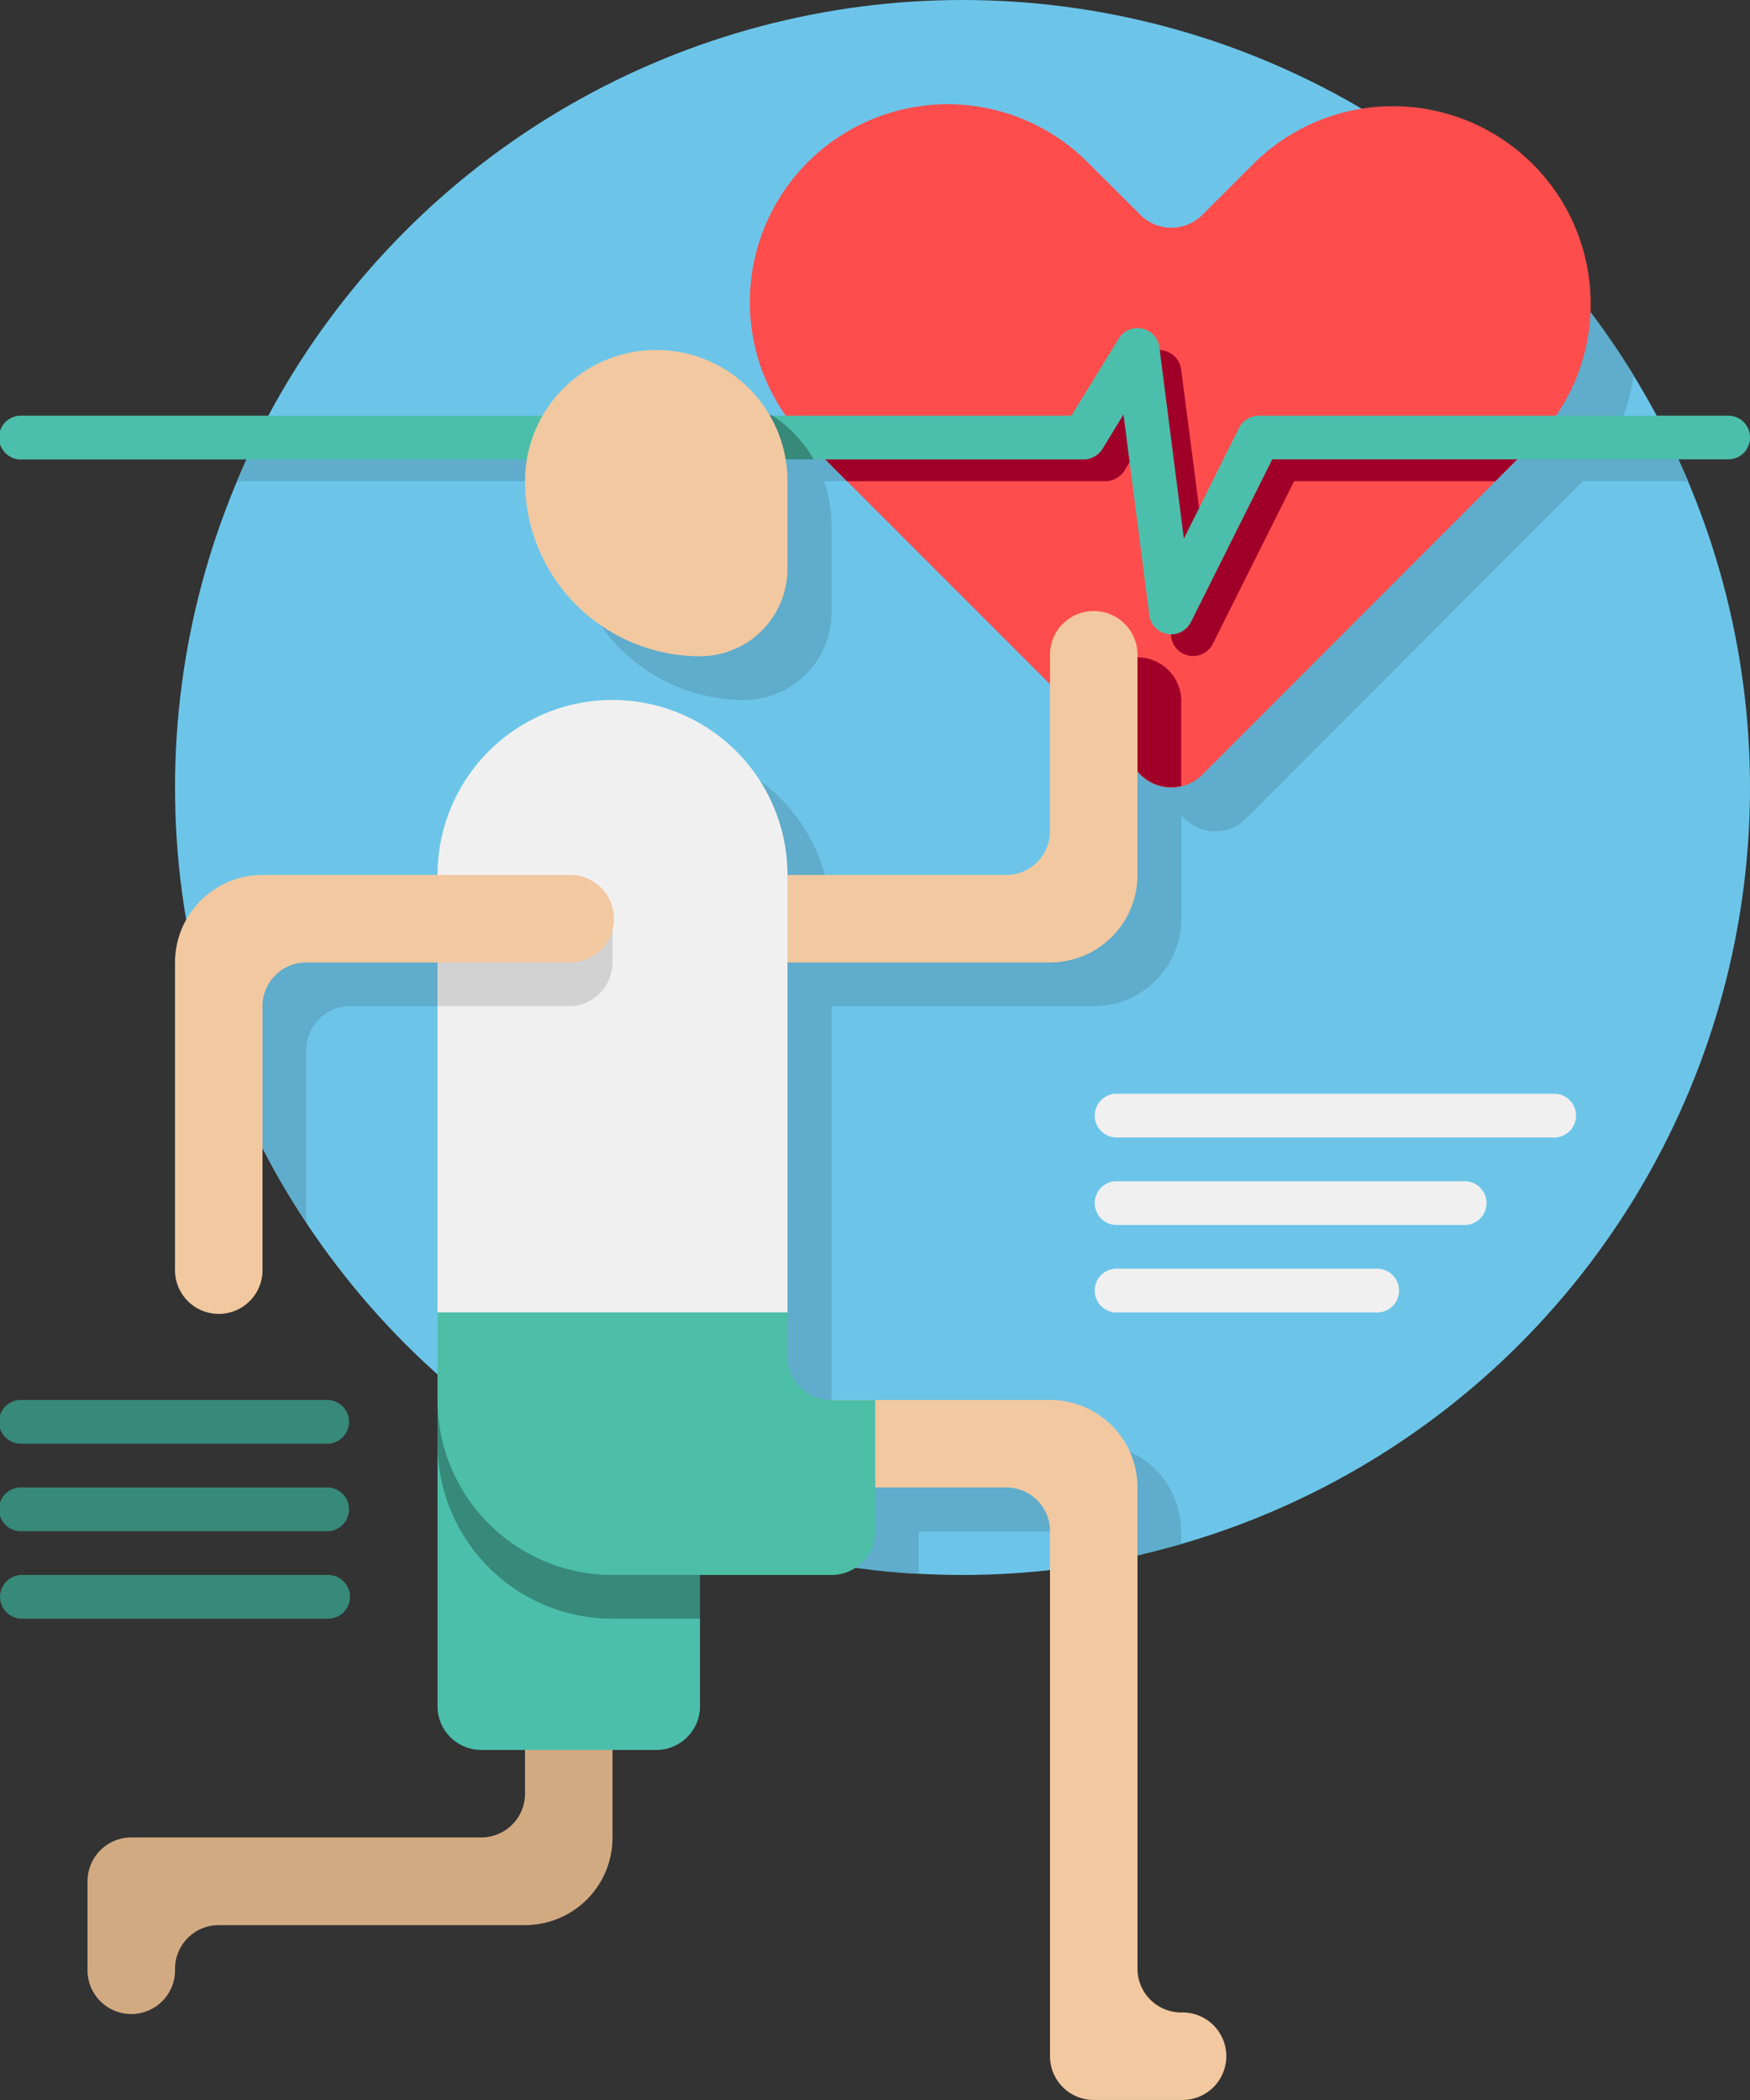 <svg xmlns="http://www.w3.org/2000/svg" id="Ebene_2" data-name="Ebene 2" viewBox="0 0 373.85 448.62"><rect x="0" y="0" width="373.85" height="448.62" fill="#333333" stroke="none"/><defs><style>.cls-1{fill:#6cc5e9;}.cls-2{fill:#5faccc;}.cls-3{fill:#ff4d4d;}.cls-4{fill:#a00028;}.cls-5{fill:#4cbfac;}.cls-6{fill:#378979;}.cls-7{fill:#f2c8a0;}.cls-8{fill:#f0f0f0;}.cls-9{fill:#d2d2d2;}.cls-10{fill:#d2aa82;}.cls-11{fill:#4cbfa6;}</style></defs><circle class="cls-1" cx="205.62" cy="168.23" r="168.23"></circle><path class="cls-2" d="M423,125.89H338.83l-17.38,34.77a4.72,4.72,0,0,1-8.88-1.49l-5.51-42.9-4.49,7.38a4.87,4.87,0,0,1-4,2.24H113c1.31-3.18,2.71-6.26,4.3-9.34h178.6L306,100.1a4.73,4.73,0,0,1,8.69,1.87L320,142.81l11.78-23.65a4.78,4.78,0,0,1,4.21-2.61h82.71C420.24,119.63,421.64,122.71,423,125.89Z" transform="translate(-62.37 -23.09)"></path><path class="cls-2" d="M411.36,103.27v.19a41.8,41.8,0,0,1-11.78,23.37l-71,71.12a9.3,9.3,0,0,1-13.18,0l-.65-.65v22A18.75,18.75,0,0,1,296,238.05H240v84.11a9.38,9.38,0,0,0,9.35,9.35H296a18.74,18.74,0,0,1,18.69,18.69v2.71a.88.88,0,0,1-.47.09q-3.64,1.13-7.29,2c-.93.28-1.87.46-2.8.65-2.81.66-5.61,1.12-8.51,1.59a9.22,9.22,0,0,0-9-7h-28v9.07c-2.24-.1-4.39-.28-6.54-.47-1.59-.19-3.18-.28-4.67-.56-1.78-.19-3.46-.38-5.24-.66-2.71-.46-5.42-.93-8.13-1.49-2.43-.47-4.95-1-7.38-1.68a132.06,132.06,0,0,1-13.37-4c-1.59-.47-3.17-1.12-4.76-1.69-2.53-.93-5.05-2-7.48-3.08-2.06-.84-4-1.68-6-2.71-1.87-.84-3.74-1.78-5.52-2.8l-3.64-2a135.37,135.37,0,0,1-13.18-8.22c-1.4-.94-2.8-1.87-4.2-3l-3.37-2.52V238.05h-28a9.36,9.36,0,0,0-9.34,9.34v36.83a7.78,7.78,0,0,1-.66-1.12q-2.52-3.64-4.76-7.58c-.1-.09-.1-.18-.19-.28-1.68-3-3.37-6.07-4.86-9.15s-3-6.17-4.3-9.26c0-.09-.09-.18-.09-.28-1.41-3.27-2.71-6.54-3.84-9.9v-8.6a18.76,18.76,0,0,1,18.7-18.7h37.38a37.39,37.39,0,0,1,74.77,0h46.73A9.37,9.37,0,0,0,296,210v-31.4l-51.78-51.78a42.22,42.22,0,0,1,0-59.72h.09a42.13,42.13,0,0,1,59.73,0l11.3,11.3a9.3,9.3,0,0,0,13.18,0l11.31-11.3A41.54,41.54,0,0,1,366.31,55h.09A165.45,165.45,0,0,1,411.36,103.27Z" transform="translate(-62.37 -23.09)"></path><path class="cls-2" d="M221.26,172.62A18.69,18.69,0,0,0,240,153.93V135.24a28,28,0,0,0-56.08,0A37.38,37.38,0,0,0,221.26,172.62Z" transform="translate(-62.37 -23.09)"></path><path class="cls-3" d="M390.23,117.48l-71,71.1a9.35,9.35,0,0,1-13.22,0l-71.07-71.07a42.26,42.26,0,0,1,59.77-59.77L306,69a9.35,9.35,0,0,0,13.22,0l11.29-11.28a42.24,42.24,0,0,1,59.74,59.72Z" transform="translate(-62.37 -23.09)"></path><path class="cls-4" d="M314.72,172.62V191a9.18,9.18,0,0,1-8.69-2.43l-10-10v-6a9.35,9.35,0,0,1,18.69,0Z" transform="translate(-62.37 -23.09)"></path><path class="cls-4" d="M391.08,116.55c-.28.28-.56.65-.84.93l-8.41,8.41h-43l-17.38,34.77a4.72,4.72,0,0,1-8.88-1.49l-5.51-42.9-4.49,7.38a4.87,4.87,0,0,1-4,2.24H243.32l-8.42-8.41c-.28-.28-.56-.65-.84-.93h61.87L306,100.1a4.73,4.73,0,0,1,8.69,1.87L320,142.81l11.78-23.65a4.78,4.78,0,0,1,4.21-2.61Z" transform="translate(-62.37 -23.09)"></path><path class="cls-5" d="M436.22,116.55a4.63,4.63,0,0,1-4.67,4.67H334.16L316.78,156a4.79,4.79,0,0,1-4.21,2.61,1.91,1.91,0,0,1-.75-.09,4.66,4.66,0,0,1-3.92-4l-5.52-42.9L297.9,119a4.87,4.87,0,0,1-4,2.24H67.05a4.68,4.68,0,1,1,0-9.35H291.26l10.09-16.45a4.71,4.71,0,0,1,8.7,1.87l5.23,40.85,11.78-23.65a4.78,4.78,0,0,1,4.2-2.62H431.55A4.63,4.63,0,0,1,436.22,116.55Z" transform="translate(-62.37 -23.09)"></path><path class="cls-6" d="M236.21,121.22h-48.6a28.11,28.11,0,0,1,8.79-9.35h31A28.08,28.08,0,0,1,236.21,121.22Z" transform="translate(-62.37 -23.09)"></path><path class="cls-7" d="M286.68,163.28v37.38a9.35,9.35,0,0,1-9.34,9.35H211.91V228.7h74.77A18.69,18.69,0,0,0,305.37,210V163.28a9.35,9.35,0,1,0-18.69,0Z" transform="translate(-62.37 -23.09)"></path><path class="cls-8" d="M230.6,210v93.46H155.84V210a37.38,37.38,0,1,1,74.76,0Z" transform="translate(-62.37 -23.09)"></path><path class="cls-9" d="M193.22,219.35v9.35a9.35,9.35,0,0,1-9.35,9.35h-28v-18.7Z" transform="translate(-62.37 -23.09)"></path><path class="cls-10" d="M193.22,359.55H174.53v46.73a9.35,9.35,0,0,1-9.35,9.34H90.41A9.35,9.35,0,0,0,81.07,425v18.69a9.35,9.35,0,1,0,18.69,0,9.34,9.34,0,0,1,9.34-9.34h65.43a18.69,18.69,0,0,0,18.69-18.7Z" transform="translate(-62.37 -23.09)"></path><path class="cls-7" d="M99.76,228.7v65.42a9.35,9.35,0,1,0,18.69,0V238.05a9.34,9.34,0,0,1,9.35-9.35h56.07a9.35,9.35,0,1,0,0-18.69H118.45A18.69,18.69,0,0,0,99.76,228.7Z" transform="translate(-62.37 -23.09)"></path><path class="cls-5" d="M211.91,322.16v65.43a9.34,9.34,0,0,1-9.34,9.34H165.18a9.34,9.34,0,0,1-9.34-9.34V322.16Z" transform="translate(-62.37 -23.09)"></path><path class="cls-6" d="M193.22,322.16H155.84v9.35a37.37,37.37,0,0,0,37.38,37.38h18.69V322.16Z" transform="translate(-62.37 -23.09)"></path><path class="cls-7" d="M305.37,443.66V340.85a18.69,18.69,0,0,0-18.69-18.69H230.6v18.69h46.74a9.35,9.35,0,0,1,9.34,9.35V462.35A9.35,9.35,0,0,0,296,471.7h18.69a9.35,9.35,0,1,0,0-18.69A9.35,9.35,0,0,1,305.37,443.66Z" transform="translate(-62.37 -23.09)"></path><path class="cls-8" d="M394.16,266.09H300.7a4.68,4.68,0,0,1,0-9.35h93.46a4.68,4.68,0,1,1,0,9.35Z" transform="translate(-62.37 -23.09)"></path><path class="cls-8" d="M375.47,284.78H300.7a4.68,4.68,0,0,1,0-9.35h74.77a4.68,4.68,0,0,1,0,9.35Z" transform="translate(-62.37 -23.09)"></path><path class="cls-6" d="M132.47,331.51H67.05a4.68,4.68,0,1,1,0-9.35h65.42a4.68,4.68,0,0,1,0,9.35Z" transform="translate(-62.37 -23.09)"></path><path class="cls-6" d="M132.47,350.2H67.05a4.68,4.68,0,1,1,0-9.35h65.42a4.68,4.68,0,0,1,0,9.35Z" transform="translate(-62.37 -23.09)"></path><path class="cls-6" d="M132.47,368.89H67.05a4.67,4.67,0,1,1,0-9.34h65.42a4.67,4.67,0,0,1,0,9.34Z" transform="translate(-62.37 -23.09)"></path><path class="cls-8" d="M356.78,303.47H300.7a4.68,4.68,0,0,1,0-9.35h56.08a4.68,4.68,0,0,1,0,9.35Z" transform="translate(-62.37 -23.09)"></path><path class="cls-11" d="M230.6,312.82v-9.35H155.84v18.69a37.38,37.38,0,0,0,37.38,37.39H240a9.35,9.35,0,0,0,9.35-9.35v-28H240A9.35,9.35,0,0,1,230.6,312.82Z" transform="translate(-62.37 -23.09)"></path><path class="cls-7" d="M211.91,163.28a37.39,37.39,0,0,1-37.38-37.39,28,28,0,1,1,56.07,0v18.7A18.69,18.69,0,0,1,211.91,163.28Z" transform="translate(-62.37 -23.09)"></path></svg>